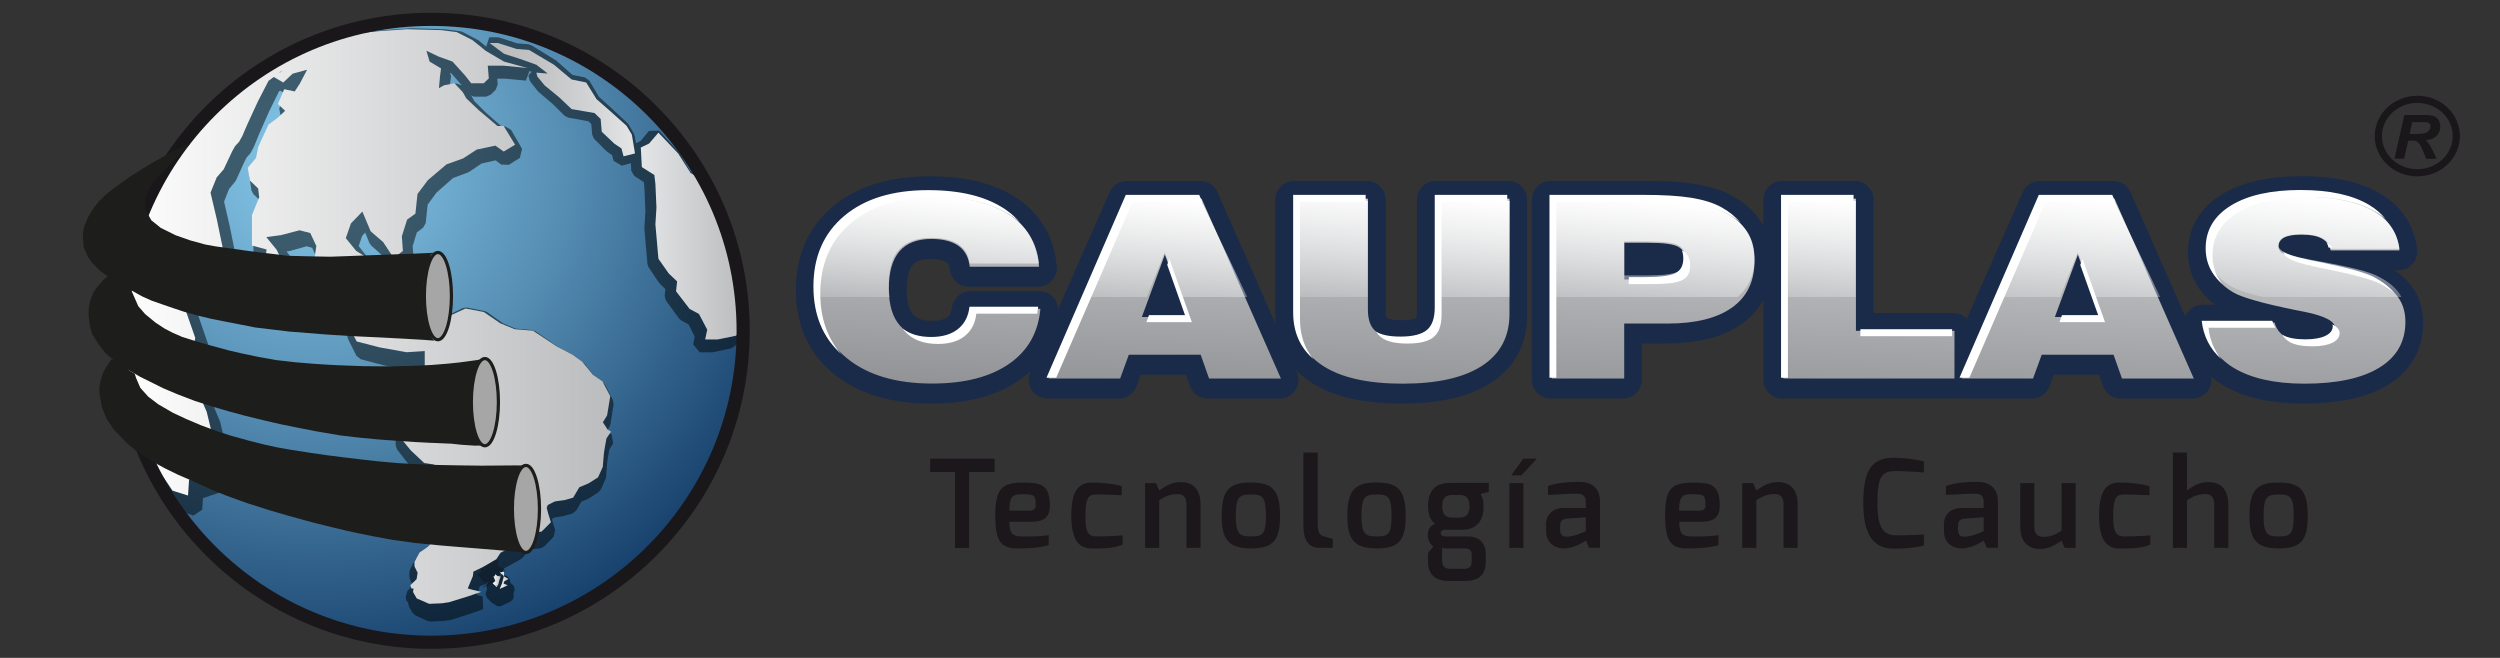 <?xml version="1.0" encoding="utf-8"?>
<!-- Generator: Adobe Illustrator 24.0.0, SVG Export Plug-In . SVG Version: 6.00 Build 0)  -->
<svg version="1.1" id="Capa_1" xmlns="http://www.w3.org/2000/svg" xmlns:xlink="http://www.w3.org/1999/xlink" x="0px" y="0px"
	 viewBox="0 0 190 50" style="enable-background:new 0 0 190 50;" xml:space="preserve">
<rect x="0" y="0" width="190" height="50" fill="#333333" stroke="none"/>
<style type="text/css">
	.st0{fill-rule:evenodd;clip-rule:evenodd;fill:none;stroke:#1A171A;stroke-width:0.546;stroke-miterlimit:22.926;}
	.st1{fill-rule:evenodd;clip-rule:evenodd;fill:#1A171A;}
	.st2{fill:#1B171B;}
	.st3{clip-path:url(#SVGID_1_);fill:url(#SVGID_2_);}
	.st4{opacity:0.33;}
	.st5{fill-rule:evenodd;clip-rule:evenodd;fill:#1B171B;stroke:#1B171B;stroke-width:0.595;stroke-miterlimit:22.926;}
	.st6{fill-rule:evenodd;clip-rule:evenodd;fill:#1B171B;stroke:#1B171B;stroke-width:0.595;}
	.st7{opacity:0.5;}
	.st8{fill-rule:evenodd;clip-rule:evenodd;stroke:#000000;stroke-width:1.014;stroke-linecap:square;stroke-linejoin:bevel;}
	.st9{fill-rule:evenodd;clip-rule:evenodd;stroke:#000000;stroke-width:1.014;stroke-linecap:round;stroke-linejoin:round;}
	.st10{fill-rule:evenodd;clip-rule:evenodd;fill:url(#SVGID_4_);}
	.st11{fill-rule:evenodd;clip-rule:evenodd;fill:url(#SVGID_5_);}
	.st12{fill-rule:evenodd;clip-rule:evenodd;fill:url(#SVGID_6_);}
	.st13{fill-rule:evenodd;clip-rule:evenodd;fill:url(#SVGID_7_);}
	.st14{fill-rule:evenodd;clip-rule:evenodd;fill:url(#SVGID_8_);}
	.st15{fill-rule:evenodd;clip-rule:evenodd;fill:url(#SVGID_9_);}
	.st16{fill-rule:evenodd;clip-rule:evenodd;fill:url(#SVGID_10_);}
	.st17{fill-rule:evenodd;clip-rule:evenodd;fill:url(#SVGID_11_);}
	.st18{fill-rule:evenodd;clip-rule:evenodd;fill:url(#SVGID_12_);}
	.st19{fill-rule:evenodd;clip-rule:evenodd;fill:url(#SVGID_13_);}
	.st20{fill-rule:evenodd;clip-rule:evenodd;fill:url(#SVGID_14_);}
	.st21{fill-rule:evenodd;clip-rule:evenodd;fill:none;stroke:#1A171A;}
	
		.st22{fill-rule:evenodd;clip-rule:evenodd;fill:#1A2A49;stroke:#1A2A49;stroke-width:2.862;stroke-linecap:round;stroke-linejoin:round;}
	.st23{fill-rule:evenodd;clip-rule:evenodd;fill:url(#SVGID_15_);}
	.st24{fill:#FFFFFF;}
	.st25{clip-path:url(#SVGID_16_);}
	.st26{fill:url(#SVGID_17_);}
	.st27{fill:url(#SVGID_18_);}
	.st28{fill:url(#SVGID_19_);}
	.st29{fill:url(#SVGID_20_);}
	.st30{fill:url(#SVGID_21_);}
	.st31{fill:url(#SVGID_22_);}
	.st32{fill:url(#SVGID_23_);}
	.st33{fill-rule:evenodd;clip-rule:evenodd;fill:#A6A6A6;stroke:#1D1D1B;stroke-width:0.246;stroke-miterlimit:10;}
	.st34{fill-rule:evenodd;clip-rule:evenodd;fill:#1D1D1B;}
</style>
<path class="st0" d="M183.72,7.55c1.64,0,2.96,1.25,2.96,2.79c0,1.54-1.33,2.79-2.96,2.79c-1.64,0-2.97-1.25-2.97-2.79
	C180.76,8.8,182.08,7.55,183.72,7.55z"/>
<path class="st1" d="M182.71,12.06h-0.73l0.75-3.32h1.58c0.27,0,0.49,0.03,0.64,0.08c0.15,0.05,0.27,0.15,0.37,0.29
	c0.09,0.14,0.14,0.31,0.14,0.51c0,0.28-0.09,0.52-0.27,0.7c-0.18,0.18-0.46,0.3-0.83,0.34c0.09,0.08,0.18,0.18,0.27,0.31
	c0.16,0.26,0.35,0.63,0.55,1.1h-0.79c-0.06-0.19-0.19-0.48-0.37-0.88c-0.1-0.21-0.21-0.36-0.32-0.43c-0.07-0.04-0.19-0.07-0.37-0.07
	h-0.3L182.71,12.06L182.71,12.06z M183.13,10.18h0.39c0.4,0,0.66-0.02,0.79-0.07c0.13-0.04,0.23-0.11,0.3-0.21
	c0.07-0.09,0.11-0.19,0.11-0.3c0-0.12-0.05-0.21-0.16-0.27c-0.07-0.04-0.21-0.05-0.42-0.05h-0.81L183.13,10.18z"/>
<g>
	<g>
		<path class="st2" d="M70.69,34.86h4.9v1.01h-1.94v5.77h-1.07v-5.77h-1.89V34.86z"/>
		<path class="st2" d="M77.78,36.68c1.33,0,2.01,0.14,2.01,1.77c0,0.82-0.44,1.2-1.33,1.2h-1.75c0,0.98,0.3,1.12,1,1.12
			c0.79,0,1.3,0.01,1.99-0.1v0.75c-0.71,0.24-1.68,0.26-2.44,0.26c-1.25,0-1.62-0.68-1.62-2.53C75.64,37.02,76.25,36.68,77.78,36.68
			z M78.25,38.81c0.32,0,0.47-0.14,0.47-0.4c0-0.75-0.12-0.85-0.88-0.85c-0.82,0-1.13,0.03-1.13,1.25H78.25z"/>
		<path class="st2" d="M83.04,36.67c0.48,0,1.46,0.06,2.21,0.28v0.69c0,0-1.04-0.06-1.86-0.06c-0.57,0-0.9,0.07-0.9,1.62
			c0,1.32,0.23,1.57,0.9,1.57c0.85,0,1.93-0.08,1.93-0.08v0.7c-0.73,0.31-1.51,0.29-2.28,0.3c-0.92,0-1.62-0.44-1.62-2.51
			C81.42,37.1,82.1,36.67,83.04,36.67z"/>
		<path class="st2" d="M87.03,36.72h0.83l0.24,0.55c0.47-0.31,0.9-0.63,1.65-0.63c1.09,0,1.49,0.78,1.49,1.67v3.33h-1.07V38.3
			c0-0.53-0.27-0.75-0.65-0.75c-0.6,0-0.92,0.16-1.42,0.46v3.63h-1.07V36.72z"/>
		<path class="st2" d="M95.07,36.67c1.68,0,2.21,0.62,2.21,2.57c0,1.82-0.52,2.44-2.21,2.44c-1.69,0-2.22-0.68-2.22-2.44
			C92.84,37.24,93.42,36.67,95.07,36.67z M95.07,40.77c0.82,0,1.14-0.1,1.14-1.52c0-1.52-0.26-1.67-1.14-1.67
			c-0.87,0-1.15,0.15-1.15,1.67C93.92,40.66,94.28,40.77,95.07,40.77z"/>
		<path class="st2" d="M99.07,34.39h1.07v5.37c0,0.75,0.19,0.92,0.46,1c0,0,0.63,0.19,0.69,0.19v0.69h-0.98
			c-0.77,0-1.25-0.44-1.25-1.75V34.39z"/>
		<path class="st2" d="M104.62,36.67c1.68,0,2.21,0.62,2.21,2.57c0,1.82-0.52,2.44-2.21,2.44c-1.69,0-2.22-0.68-2.22-2.44
			C102.39,37.24,102.97,36.67,104.62,36.67z M104.62,40.77c0.82,0,1.14-0.1,1.14-1.52c0-1.52-0.26-1.67-1.14-1.67
			c-0.87,0-1.15,0.15-1.15,1.67C103.47,40.66,103.83,40.77,104.62,40.77z"/>
		<path class="st2" d="M109.08,39.81c-0.41-0.26-0.55-0.87-0.55-1.36c0-1.18,0.6-1.75,1.67-1.75h2.95v0.68l-0.62,0.17
			c0.09,0.2,0.22,0.38,0.22,1c0,0.66-0.26,1.71-1.62,1.71h-1.25c-0.15,0-0.38,0.02-0.38,0.24c0,0.22,0.18,0.27,0.38,0.27h1.68
			c0.84,0,1.36,0.48,1.36,1.39v0.56c0,0.65-0.28,1.43-1.49,1.43h-1.39c-0.87,0-1.51-0.45-1.51-1.43v-0.69l0.41-0.5
			c-0.26-0.17-0.43-0.49-0.43-0.88C108.52,40.29,108.68,39.92,109.08,39.81z M110.3,39.34h0.66c0.58,0,0.74-0.44,0.72-0.89
			c-0.02-0.56-0.18-0.83-0.73-0.83h-0.62c-0.61,0-0.72,0.42-0.72,0.83C109.61,38.91,109.75,39.34,110.3,39.34z M110.28,43.23h0.99
			c0.49,0,0.58-0.26,0.58-0.6V42.2c0-0.33-0.1-0.52-0.54-0.52h-1.31c-0.21,0-0.4-0.05-0.4-0.05v0.97
			C109.61,43.17,109.94,43.23,110.28,43.23z"/>
		<path class="st2" d="M114.71,36.72h1.07v4.92h-1.07V36.72z M115.76,34.86h1.04l-1.17,1.26h-0.77L115.76,34.86z"/>
		<path class="st2" d="M117.49,39.92c0-0.72,0.41-1.31,1.36-1.31c0,0,1.67,0.01,1.67,0c0,0,0.01-0.42,0-0.43
			c0-0.54-0.26-0.66-0.69-0.66c-0.52,0-1.59,0.06-2.18,0.1v-0.69c0.65-0.22,1.38-0.3,2.3-0.31c0.95-0.01,1.65,0.38,1.65,1.53v3.48
			h-0.83l-0.24-0.56c-0.04,0.06-0.92,0.62-1.69,0.61c-0.85-0.02-1.33-0.58-1.33-1.28V39.92z M119.06,40.79
			c0.61,0,1.46-0.42,1.46-0.42v-1.06l-1.5,0.11c-0.37,0.04-0.45,0.3-0.45,0.54v0.32C118.57,40.7,118.79,40.79,119.06,40.79z"/>
		<path class="st2" d="M128.69,36.68c1.33,0,2.01,0.14,2.01,1.77c0,0.82-0.44,1.2-1.33,1.2h-1.75c0,0.98,0.3,1.12,1,1.12
			c0.79,0,1.3,0.01,1.99-0.1v0.75c-0.71,0.24-1.68,0.26-2.44,0.26c-1.25,0-1.62-0.68-1.62-2.53
			C126.54,37.02,127.15,36.68,128.69,36.68z M129.15,38.81c0.32,0,0.47-0.14,0.47-0.4c0-0.75-0.12-0.85-0.88-0.85
			c-0.82,0-1.13,0.03-1.13,1.25H129.15z"/>
		<path class="st2" d="M132.41,36.72h0.83l0.24,0.55c0.47-0.31,0.9-0.63,1.65-0.63c1.09,0,1.49,0.78,1.49,1.67v3.33h-1.07V38.3
			c0-0.53-0.27-0.75-0.65-0.75c-0.6,0-0.92,0.16-1.42,0.46v3.63h-1.07V36.72z"/>
		<path class="st2" d="M143.9,34.79c0.78,0,1.62,0.1,2.32,0.28v0.84c-0.01,0-1.24-0.11-2.13-0.11c-1.03,0-1.41,0.33-1.41,2.45
			c0,1.52,0.28,2.44,1.41,2.44c0.97,0,2.13-0.07,2.13-0.07v0.84c-0.62,0.17-1.54,0.25-2.32,0.24c-1.71-0.01-2.29-1.37-2.29-3.46
			C141.61,36.06,142.06,34.79,143.9,34.79z"/>
		<path class="st2" d="M147.73,39.92c0-0.72,0.41-1.31,1.36-1.31c0,0,1.67,0.01,1.67,0c0,0,0.01-0.42,0-0.43
			c0-0.54-0.26-0.66-0.69-0.66c-0.52,0-1.59,0.06-2.18,0.1v-0.69c0.65-0.22,1.38-0.3,2.3-0.31c0.95-0.01,1.65,0.38,1.65,1.53v3.48
			H151l-0.24-0.56c-0.04,0.06-0.92,0.62-1.69,0.61c-0.85-0.02-1.33-0.58-1.33-1.28V39.92z M149.3,40.79c0.61,0,1.46-0.42,1.46-0.42
			v-1.06l-1.5,0.11c-0.37,0.04-0.45,0.3-0.45,0.54v0.32C148.81,40.7,149.03,40.79,149.3,40.79z"/>
		<path class="st2" d="M153.54,36.72h1.07v3.34c0,0.54,0.28,0.74,0.65,0.74c0.6,0,0.92-0.15,1.42-0.46v-3.62h1.07v4.92h-0.83
			l-0.24-0.54c-0.51,0.3-0.9,0.62-1.65,0.62c-1.08,0-1.49-0.78-1.49-1.68V36.72z"/>
		<path class="st2" d="M161.15,36.67c0.48,0,1.46,0.06,2.21,0.28v0.69c0,0-1.04-0.06-1.86-0.06c-0.57,0-0.9,0.07-0.9,1.62
			c0,1.32,0.23,1.57,0.9,1.57c0.85,0,1.93-0.08,1.93-0.08v0.7c-0.73,0.31-1.51,0.29-2.28,0.3c-0.92,0-1.62-0.44-1.62-2.51
			C159.53,37.1,160.21,36.67,161.15,36.67z"/>
		<path class="st2" d="M165.14,34.39h1.07v2.88c0.46-0.31,0.9-0.63,1.65-0.63c1.09,0,1.49,0.78,1.49,1.67v3.33h-1.07V38.3
			c0-0.53-0.27-0.75-0.65-0.75c-0.6,0-0.92,0.16-1.42,0.46v3.63h-1.07V34.39z"/>
		<path class="st2" d="M173.18,36.67c1.68,0,2.21,0.62,2.21,2.57c0,1.82-0.52,2.44-2.21,2.44c-1.69,0-2.22-0.68-2.22-2.44
			C170.95,37.24,171.53,36.67,173.18,36.67z M173.18,40.77c0.82,0,1.14-0.1,1.14-1.52c0-1.52-0.26-1.67-1.14-1.67
			c-0.87,0-1.15,0.15-1.15,1.67C172.03,40.66,172.39,40.77,173.18,40.77z"/>
	</g>
</g>
<g>
	<g>
		<g>
			<g>
				<defs>
					<path id="SVGID_34_" d="M9.39,25.19c0,13.06,10.54,23.65,23.55,23.65c13,0,23.55-10.59,23.55-23.65
						c0-13.06-10.54-23.65-23.55-23.65C19.94,1.53,9.39,12.12,9.39,25.19"/>
				</defs>
				<clipPath id="SVGID_1_">
					<use xlink:href="#SVGID_34_"  style="overflow:visible;"/>
				</clipPath>
				
					<radialGradient id="SVGID_2_" cx="-428.18" cy="689.73" r="0.09" gradientTransform="matrix(463.284 0 0 -465.368 198393.312 320988.375)" gradientUnits="userSpaceOnUse">
					<stop  offset="0" style="stop-color:#85C7E9"/>
					<stop  offset="0.166" style="stop-color:#77B6D9"/>
					<stop  offset="0.494" style="stop-color:#538AB0"/>
					<stop  offset="0.95" style="stop-color:#19446F"/>
					<stop  offset="0.996" style="stop-color:#133D68"/>
					<stop  offset="1" style="stop-color:#133D68"/>
				</radialGradient>
				<rect x="9.39" y="1.53" class="st3" width="47.09" height="47.31"/>
			</g>
			<g>
				<defs>
					<path id="SVGID_37_" d="M9.39,25.19c0,13.06,10.54,23.65,23.55,23.65c13,0,23.55-10.59,23.55-23.65
						c0-13.06-10.54-23.65-23.55-23.65C19.94,1.53,9.39,12.12,9.39,25.19"/>
				</defs>
				<clipPath id="SVGID_3_">
					<use xlink:href="#SVGID_37_"  style="overflow:visible;"/>
				</clipPath>
			</g>
		</g>
	</g>
	<g>
		<g class="st4">
			<polygon class="st5" points="36.78,43.16 36.92,43.51 36.72,43.69 37.01,43.97 37.15,43.75 37.21,43.49 37.32,43.18 37.07,43.15 
				36.92,43.02 36.86,43.18 			"/>
			<polygon class="st5" points="37.24,44.11 37.42,43.71 37.55,43.18 37.49,43.07 37.24,42.89 37.57,42.84 37.57,43.18 37.9,43.37 
				37.59,43.55 37.53,43.71 37.84,43.84 			"/>
			<rect x="36.96" y="43.83" class="st6" width="0.07" height="0.02"/>
			<rect x="36.96" y="43.85" class="st6" width="0.07" height="0.01"/>
			<rect x="36.96" y="43.86" class="st6" width="0.07" height="0.02"/>
			<rect x="37.34" y="43.97" class="st6" width="0.07" height="0.01"/>
			<rect x="37.34" y="43.98" class="st6" width="0.07" height="0.01"/>
			<rect x="37.34" y="44" class="st6" width="0.07" height="0.02"/>
		</g>
		<g class="st7">
			<polygon class="st8" points="31.31,45.28 31.78,44.82 31.85,44.33 31.62,43.83 31.62,43.49 32.01,42.77 32.58,42.35 33.01,41.93 
				33.78,40.79 34.32,38.88 33.97,37.93 34.43,37.05 33.82,36.48 33.05,35.95 32.35,35.83 31.35,34.84 30.58,33.85 30.58,32.86 
				30.77,31.19 31.54,29.62 32.39,28.67 32.39,27.53 32.39,27 32.66,26.39 33.35,25.17 34.28,24.41 35.39,23.87 36.74,24.14 
				37.97,25.01 39.05,25.47 40.4,25.59 41.28,26.2 42.17,26.81 43.36,27.45 44.05,27.99 44.86,29.01 45.56,29.51 46.13,30.65 
				45.9,32.14 45.59,32.67 45.94,33.24 46.17,33.43 45.83,33.97 45.67,34.88 45.63,35.19 45.56,36.18 45.21,36.98 44.52,37.43 
				43.82,37.74 43.36,38.54 42.71,38.73 42.17,38.81 41.98,38.84 41.48,39.11 41.4,39.34 41.51,39.8 41.71,40.44 41.01,41.17 
				40.63,41.21 39.94,41.28 39.36,41.36 39.67,41.62 39.36,42.04 39.01,42.24 37.97,42.81 37.67,43.3 36.66,43.91 35.97,44.25 
				35.93,44.6 35.55,45.55 35.93,45.66 36.55,45.82 35.59,46.16 34.16,46.62 33.62,46.69 32.7,46.73 31.78,46.31 31.51,45.82 
				31.54,45.55 31.39,45.55 			"/>
			<polygon class="st8" points="32.66,26.39 31.7,26.2 30.47,25.66 30.08,25.13 29.39,24.44 28.39,22.69 27.85,21.93 29.39,20.56 
				28.16,20.25 27.47,19.79 26.69,18.8 27.08,17.66 27.93,16.75 28.54,18.27 29.47,19.11 30.24,20.33 30.93,19.79 30.85,18.65 
				31.24,17.36 31.85,16.9 32.01,15.37 32.78,14.31 34.16,13.09 35.39,12.63 36.4,11.95 37.78,11.64 38.4,12.1 39.24,11.57 
				38.4,10.12 37.93,10.12 36.55,8.9 35.63,7.98 35.39,7.53 34.78,6.84 34.01,6.99 33.62,7.22 33.7,6.31 33.78,5.7 32.93,5.17 
				32.7,4.33 33.62,4.78 34.62,5.17 35.55,6.23 36.01,6.84 36.93,6.84 37.32,6.46 37.24,5.47 38.4,5.47 40.01,5.62 38.86,4.78 
				37.09,4.33 36.55,3.87 36.09,3.49 34.93,2.88 33.78,2.73 31.24,2.65 29.16,2.8 27,3.03 25.46,3.34 24.54,4.25 23.69,4.94 
				22.77,5.17 21.84,6 21.07,6.16 22.08,6.77 22.77,6.08 23.85,5.77 23.31,6.84 22.92,7.45 22.15,7.3 21.69,8.44 22.23,8.98 
				21.69,9.51 21,10.04 20.23,11.79 20.07,12.63 19.46,13.39 19.61,14.39 20.23,14.99 20.3,15.68 19.77,17.05 19.77,19.41 
				20.84,19.72 20.77,20.33 21.61,21.78 21.77,23.76 23.18,23.97 23,22.46 22.69,22.08 21.61,19.72 20.84,18.73 21.92,18.58 
				23.31,18.19 24.09,18.41 24.54,19.41 24.39,20.56 25.54,22 26,23 26.62,24.52 26.93,25.59 27.54,26.81 29.24,27.26 31.24,27.64 
				32.39,27.53 32.39,27 			"/>
			<polygon class="st8" points="55.49,25.97 54.1,26.27 53.18,26.27 53.33,25.51 52.72,24.29 52.02,23.91 51.02,22.54 51.1,21.78 
				50.48,21.17 49.71,20.02 49.48,17.36 49.56,16.06 49.48,14.23 49.41,13.55 48.48,12.94 48.41,11.41 49.02,11.11 49.71,10.27 
				51.18,11.87 52.1,13.39 53.02,13.93 53.64,14.54 54.36,15.97 54.74,17.2 55.25,18.48 55.48,19.75 55.75,21.25 55.91,22.79 
				55.96,24.39 55.85,25.41 			"/>
			<polygon class="st8" points="24.87,3.65 24.3,4.24 23.64,4.72 22.93,5.19 21.81,5.84 20.8,6.62 20,8.24 19.21,10.03 18.85,10.91 
				18.62,11.35 18.33,11.67 18.12,12.07 17.48,13.48 16.96,14.11 16.5,15.29 16.98,17.37 17.56,20.26 17.25,21.18 16.71,22.32 
				15.64,23.39 14.33,23.39 14.56,24.07 15.4,26.51 15.02,28.64 15.71,30.93 16.25,32.22 16.94,35.2 16.56,36.95 14.94,37.48 
				14.86,38.7 13.72,38.33 12.64,36.67 11.48,34.36 10.78,31.54 10.32,29.1 10.63,27.73 10.01,26.13 9.63,23.31 9.94,21.1 
				10.32,18.28 11.32,16.15 12.32,14.24 13.02,13.1 14.03,11.58 14.86,10.51 16.79,8.49 18.64,7 21.3,5.24 22.74,4.58 24.51,3.72 
				24.66,3.74 			"/>
			<polygon class="st8" points="40.73,5.93 41.27,6.61 42.35,7.53 43.27,8.44 44.12,8.59 44.97,8.75 45.43,9.2 45.51,10.19 
				46.43,11.11 46.97,11.49 47.12,12.1 47.97,11.87 47.74,10.42 47.35,9.74 46.05,8.52 45.12,7.68 44.35,6.38 43.27,6.16 
				41.97,5.01 40.12,3.87 39.19,3.79 37.81,3.34 37.19,3.34 38.27,4.17 39.43,4.56 40.66,5.01 41.5,5.7 40.66,5.62 			"/>
			<polygon class="st9" points="37.48,44.58 37.62,44.94 37.42,45.13 37.71,45.42 37.85,45.19 37.9,44.92 38.02,44.6 37.77,44.56 
				37.62,44.43 37.56,44.6 			"/>
			<polygon class="st9" points="37.94,45.57 38.12,45.15 38.25,44.6 38.19,44.48 37.94,44.29 38.27,44.23 38.27,44.6 38.6,44.79 
				38.29,44.98 38.23,45.15 38.54,45.28 			"/>
			<rect x="37.66" y="45.28" class="st9" width="0.07" height="0.02"/>
			<rect x="37.66" y="45.29" class="st9" width="0.07" height="0.02"/>
			<rect x="37.66" y="45.31" class="st9" width="0.07" height="0.02"/>
			<rect x="38.04" y="45.41" class="st9" width="0.06" height="0.01"/>
			<rect x="38.04" y="45.43" class="st9" width="0.06" height="0.02"/>
			<rect x="38.04" y="45.44" class="st9" width="0.06" height="0.02"/>
		</g>
		<g>
			<linearGradient id="SVGID_4_" gradientUnits="userSpaceOnUse" x1="48.701" y1="17.944" x2="56.446" y2="17.944">
				<stop  offset="0" style="stop-color:#E4E5E6"/>
				<stop  offset="1" style="stop-color:#BBBCBE"/>
			</linearGradient>
			<polygon class="st10" points="55.96,25.51 54.54,25.8 53.59,25.8 53.75,25.06 53.12,23.86 52.41,23.48 51.38,22.14 51.46,21.39 
				50.83,20.79 50.04,19.67 49.81,17.05 49.89,15.77 49.81,13.98 49.73,13.3 48.78,12.7 48.7,11.21 49.33,10.91 50.04,10.08 
				51.54,11.66 52.49,13.15 53.44,13.68 54.07,14.28 54.8,15.68 55.19,16.9 55.71,18.15 55.95,19.39 56.23,20.87 56.4,22.38 
				56.45,23.96 56.34,24.96 			"/>
			<linearGradient id="SVGID_5_" gradientUnits="userSpaceOnUse" x1="8.952" y1="24.059" x2="46.413" y2="24.059">
				<stop  offset="0" style="stop-color:#FFFFFF"/>
				<stop  offset="1" style="stop-color:#BBBCBE"/>
			</linearGradient>
			<path class="st11" d="M46.18,32.65l-0.36-0.56l0.32-0.52l0.24-1.46l-0.59-1.12l-0.71-0.49l-0.83-1.01l-0.71-0.52l-1.22-0.64
				l-0.91-0.6l-0.91-0.6l-1.38-0.11l-1.1-0.45l-1.26-0.86l-1.38-0.26l-1.14,0.52l-0.95,0.75l-0.51,0.86l-1.38-0.23l-1.26-0.52
				l-0.39-0.52l-0.71-0.67l-1.03-1.72l-0.55-0.75l1.58-1.35l-1.26-0.3l-0.71-0.45l-0.79-0.97l0.39-1.12l0.87-0.9l0.63,1.5l0.95,0.82
				l0.79,1.2l0.71-0.52l-0.08-1.12l0.4-1.27l0.63-0.45l0.16-1.5l0.79-1.05l1.42-1.2l1.26-0.45l1.03-0.67l1.42-0.3l0.63,0.45
				l0.87-0.52l-0.87-1.42h-0.47l-1.42-1.2l-0.95-0.9L35.17,7l-0.63-0.67l-0.79,0.15L33.36,6.7l0.08-0.9l0.08-0.6l-0.87-0.52
				l-0.24-0.82l0.95,0.45l1.03,0.37l0.95,1.05l0.47,0.6h0.95l0.39-0.37l-0.08-0.97h1.18l1.84,0.18L38.3,4.68l-1.39-0.82l-0.55-0.45
				l-0.47-0.37l-1.18-0.6l-1.18-0.15l-2.6-0.07l-2.13,0.15l-2.21,0.22l-1.68,0.3l-0.36,0.34l-0.16,0.06L24.2,3.27l-1.82,0.85
				l-1.48,0.65L18.19,6.5L16.3,7.97l-1.98,1.98l-0.86,1.05l-1.04,1.5l-0.71,1.12l-1.03,1.87l-1.03,2.1l-0.39,2.77l-0.32,2.17
				l0.39,2.77l0.63,1.57l-0.32,1.35l0.47,2.4l0.71,2.77l1.19,2.27l1.1,1.63l1.18,0.37l0.08-1.2l1.66-0.52l0.39-1.72l-0.71-2.92
				l-0.55-1.27l-0.71-2.25l0.39-2.1L14,23.27l-0.24-0.67h1.34l1.1-1.05l0.55-1.12l0.32-0.9l-0.59-2.85L16,14.64l0.47-1.16L17,12.87
				l0.65-1.38l0.22-0.39l0.3-0.32l0.24-0.43l0.37-0.86l0.81-1.76l0.82-1.59l0.4-0.29l0.72,0.42l0.71-0.67l1.1-0.3l-0.55,1.05
				l-0.39,0.6L21.6,6.78L21.12,7.9l0.55,0.52l-0.55,0.52l-0.71,0.52l-0.79,1.72l-0.16,0.82l-0.63,0.75l0.16,0.97l0.63,0.6l0.08,0.67
				l-0.55,1.35v2.32l1.11,0.3l-0.08,0.6L21.04,21l0.16,1.95l1.44,0.21l-0.18-1.48l-0.32-0.37l-1.11-2.32l-0.79-0.97l1.11-0.15
				l1.42-0.37l0.81,0.21l0.46,0.98l-0.16,1.12l1.18,1.42l0.47,0.97l0.63,1.5l0.32,1.05l0.63,1.2l1.74,0.45l2.05,0.37l1.38-0.09v0.36
				v1.12l-0.87,0.94l-0.79,1.53l-0.2,1.65v0.97l0.79,0.97l1.03,0.97l0.71,0.11l0.79,0.52l0.63,0.56l-0.47,0.86l0.35,0.94l-0.55,1.87
				l-0.79,1.12l-0.43,0.41l-0.59,0.41l-0.39,0.71v0.34l0.24,0.49l-0.08,0.49l-0.47,0.45l0.08,0.26h0.16l-0.04,0.26l0.28,0.49
				l0.95,0.41l0.95-0.04l0.55-0.08l1.46-0.45l0.99-0.34l-0.63-0.15l-0.39-0.11l0.39-0.94l0.04-0.34l0.71-0.34l1.03-0.6l0.32-0.49
				l1.07-0.56l0.36-0.19l0.32-0.41l-0.32-0.26l0.59-0.08l0.71-0.07l0.39-0.04l0.71-0.71l-0.2-0.64l-0.12-0.45l0.08-0.22l0.51-0.26
				l0.2-0.04l0.55-0.07l0.67-0.19l0.47-0.79l0.71-0.3l0.71-0.45l0.36-0.79l0.08-0.97l0.04-0.3l0.16-0.9l0.35-0.52L46.18,32.65z
				 M21.23,5.51l0.21-0.15l0.02-0.01l-0.18,0.16L21.23,5.51z"/>
			<linearGradient id="SVGID_6_" gradientUnits="userSpaceOnUse" x1="37.207" y1="7.576" x2="48.255" y2="7.576">
				<stop  offset="0.024" style="stop-color:#BBBCBE"/>
				<stop  offset="0.314" style="stop-color:#C1C2C4"/>
				<stop  offset="0.711" style="stop-color:#D3D4D5"/>
				<stop  offset="1" style="stop-color:#E4E5E6"/>
			</linearGradient>
			<polygon class="st12" points="40.84,5.82 41.39,6.49 42.49,7.39 43.44,8.29 44.31,8.44 45.18,8.59 45.65,9.04 45.73,10.01 
				46.68,10.91 47.23,11.28 47.39,11.88 48.26,11.66 48.02,10.23 47.62,9.56 46.28,8.36 45.34,7.54 44.55,6.27 43.44,6.04 
				42.1,4.92 40.21,3.8 39.26,3.72 37.84,3.27 37.21,3.27 38.31,4.09 39.5,4.47 40.76,4.92 41.63,5.59 40.76,5.52 			"/>
			<linearGradient id="SVGID_7_" gradientUnits="userSpaceOnUse" x1="37.444" y1="44.128" x2="38.056" y2="44.128">
				<stop  offset="0" style="stop-color:#FFFFFF"/>
				<stop  offset="1" style="stop-color:#BBBCBE"/>
			</linearGradient>
			<polygon class="st13" points="37.5,43.79 37.64,44.15 37.44,44.33 37.74,44.62 37.88,44.39 37.94,44.13 38.06,43.81 37.8,43.77 
				37.64,43.64 37.58,43.81 			"/>
			<linearGradient id="SVGID_8_" gradientUnits="userSpaceOnUse" x1="37.976" y1="44.109" x2="38.647" y2="44.109">
				<stop  offset="0" style="stop-color:#FFFFFF"/>
				<stop  offset="1" style="stop-color:#BBBCBE"/>
			</linearGradient>
			<polygon class="st14" points="37.98,44.76 38.15,44.35 38.29,43.81 38.23,43.7 37.98,43.51 38.31,43.45 38.31,43.81 38.65,44 
				38.33,44.18 38.27,44.35 38.59,44.48 			"/>
			<radialGradient id="SVGID_9_" cx="37.72" cy="44.484" r="0.024" gradientUnits="userSpaceOnUse">
				<stop  offset="0" style="stop-color:#E5E482"/>
				<stop  offset="5.127400e-04" style="stop-color:#BCD162"/>
				<stop  offset="0.182" style="stop-color:#B6CE62"/>
				<stop  offset="0.435" style="stop-color:#A3C763"/>
				<stop  offset="0.729" style="stop-color:#86BB64"/>
				<stop  offset="1" style="stop-color:#64AE65"/>
			</radialGradient>
			<rect x="37.69" y="44.48" class="st15" width="0.07" height="0.02"/>
			<radialGradient id="SVGID_10_" cx="37.72" cy="44.499" r="0.024" gradientUnits="userSpaceOnUse">
				<stop  offset="0" style="stop-color:#E5E482"/>
				<stop  offset="5.127400e-04" style="stop-color:#BCD162"/>
				<stop  offset="0.182" style="stop-color:#B6CE62"/>
				<stop  offset="0.435" style="stop-color:#A3C763"/>
				<stop  offset="0.729" style="stop-color:#86BB64"/>
				<stop  offset="1" style="stop-color:#64AE65"/>
			</radialGradient>
			<rect x="37.69" y="44.49" class="st16" width="0.07" height="0.02"/>
			<radialGradient id="SVGID_11_" cx="37.72" cy="44.515" r="0.024" gradientUnits="userSpaceOnUse">
				<stop  offset="0" style="stop-color:#E5E482"/>
				<stop  offset="5.127400e-04" style="stop-color:#BCD162"/>
				<stop  offset="0.182" style="stop-color:#B6CE62"/>
				<stop  offset="0.435" style="stop-color:#A3C763"/>
				<stop  offset="0.729" style="stop-color:#86BB64"/>
				<stop  offset="1" style="stop-color:#64AE65"/>
			</radialGradient>
			<rect x="37.69" y="44.51" class="st17" width="0.07" height="0.02"/>
			<radialGradient id="SVGID_12_" cx="38.107" cy="44.62" r="0.024" gradientUnits="userSpaceOnUse">
				<stop  offset="0" style="stop-color:#E5E482"/>
				<stop  offset="5.127400e-04" style="stop-color:#BCD162"/>
				<stop  offset="0.182" style="stop-color:#B6CE62"/>
				<stop  offset="0.435" style="stop-color:#A3C763"/>
				<stop  offset="0.729" style="stop-color:#86BB64"/>
				<stop  offset="1" style="stop-color:#64AE65"/>
			</radialGradient>
			<rect x="38.07" y="44.61" class="st18" width="0.07" height="0.01"/>
			<radialGradient id="SVGID_13_" cx="38.107" cy="44.635" r="0.024" gradientUnits="userSpaceOnUse">
				<stop  offset="0" style="stop-color:#E5E482"/>
				<stop  offset="5.127400e-04" style="stop-color:#BCD162"/>
				<stop  offset="0.182" style="stop-color:#B6CE62"/>
				<stop  offset="0.435" style="stop-color:#A3C763"/>
				<stop  offset="0.729" style="stop-color:#86BB64"/>
				<stop  offset="1" style="stop-color:#64AE65"/>
			</radialGradient>
			<rect x="38.07" y="44.63" class="st19" width="0.07" height="0.02"/>
			<radialGradient id="SVGID_14_" cx="38.107" cy="44.651" r="0.024" gradientUnits="userSpaceOnUse">
				<stop  offset="0" style="stop-color:#E5E482"/>
				<stop  offset="5.127400e-04" style="stop-color:#BCD162"/>
				<stop  offset="0.182" style="stop-color:#B6CE62"/>
				<stop  offset="0.435" style="stop-color:#A3C763"/>
				<stop  offset="0.729" style="stop-color:#86BB64"/>
				<stop  offset="1" style="stop-color:#64AE65"/>
			</radialGradient>
			<rect x="38.07" y="44.64" class="st20" width="0.07" height="0.02"/>
		</g>
	</g>
	<path class="st21" d="M32.78,1.47c13.09,0,23.7,10.6,23.7,23.67s-10.61,23.67-23.7,23.67c-13.09,0-23.7-10.6-23.7-23.67
		S19.69,1.47,32.78,1.47z"/>
</g>
<path class="st22" d="M73.77,23.56h5.22c-0.16,1.8-0.95,3.2-2.39,4.19c-1.44,0.99-3.38,1.49-5.83,1.49c-2.75,0-4.91-0.64-6.49-1.93
	c-1.58-1.28-2.36-3.04-2.36-5.28c0-2.23,0.78-3.98,2.34-5.27c1.56-1.29,3.69-1.93,6.38-1.93c2.48,0,4.44,0.48,5.86,1.43
	c1.42,0.95,2.22,2.32,2.39,4.1h-5.27c-0.08-0.7-0.36-1.23-0.85-1.58c-0.49-0.35-1.18-0.53-2.06-0.53c-1.08,0-1.89,0.31-2.43,0.94
	c-0.54,0.63-0.81,1.58-0.81,2.85c0,1.24,0.29,2.19,0.86,2.82c0.57,0.64,1.42,0.96,2.53,0.96c0.85,0,1.53-0.2,2.03-0.59
	C73.39,24.84,73.68,24.28,73.77,23.56L73.77,23.56z M86.69,24.18h3.46l-1.71-4.73L86.69,24.18L86.69,24.18z M79.61,28.86l6.03-13.67
	h5.58l6.03,13.67h-5.46l-0.64-1.81h-5.46l-0.66,1.81H79.61L79.61,28.86z M98.37,15.18h5.51v8.43c0,0.78,0.2,1.33,0.61,1.66
	c0.41,0.33,1.09,0.5,2.04,0.5c0.93,0,1.6-0.16,1.99-0.49c0.4-0.32,0.6-0.88,0.6-1.67v-8.43h5.51v8.77c0,1.71-0.69,3.02-2.08,3.93
	c-1.39,0.9-3.39,1.36-6.03,1.36c-2.65,0-4.67-0.45-6.07-1.36c-1.4-0.91-2.1-2.21-2.1-3.92V15.18L98.37,15.18z M123.36,21.33h1.77
	c1.15,0,1.92-0.1,2.31-0.31c0.39-0.2,0.58-0.56,0.58-1.08c0-0.53-0.19-0.89-0.56-1.09c-0.37-0.21-1.15-0.31-2.33-0.31h-1.77V21.33
	L123.36,21.33z M117.85,28.86V15.18h7.06c1.56,0,2.79,0.07,3.71,0.22c0.91,0.15,1.67,0.38,2.28,0.7c0.79,0.43,1.38,0.96,1.77,1.59
	c0.39,0.63,0.58,1.38,0.58,2.25c0,1.53-0.57,2.7-1.7,3.51c-1.13,0.81-2.77,1.22-4.9,1.22h-3.3v4.18H117.85L117.85,28.86z
	 M135.45,28.86V15.18h5.51v10.04h7.49v3.63H135.45L135.45,28.86z M156.08,24.18h3.46l-1.71-4.73L156.08,24.18L156.08,24.18z
	 M149,28.86l6.03-13.67h5.58l6.03,13.67h-5.46l-0.64-1.81h-5.46l-0.66,1.81H149L149,28.86z M167.42,24.59h5.36
	c0.15,0.49,0.41,0.85,0.8,1.07c0.39,0.22,0.96,0.33,1.73,0.33c0.64,0,1.15-0.09,1.52-0.27c0.37-0.17,0.55-0.42,0.55-0.73
	c0-0.49-0.77-0.9-2.31-1.21c-0.31-0.06-0.55-0.11-0.71-0.14c-1.26-0.26-2.27-0.49-3.02-0.71c-0.75-0.21-1.3-0.41-1.64-0.6
	c-0.66-0.38-1.15-0.83-1.48-1.36c-0.33-0.53-0.5-1.12-0.5-1.8c0-1.36,0.64-2.42,1.92-3.19c1.28-0.77,3.05-1.16,5.29-1.16
	c2.21,0,3.94,0.37,5.21,1.11c1.26,0.74,1.98,1.8,2.14,3.18h-5.23c-0.08-0.4-0.31-0.7-0.67-0.9c-0.36-0.2-0.88-0.3-1.55-0.3
	c-0.59,0-1.03,0.08-1.32,0.23c-0.29,0.16-0.43,0.39-0.43,0.71c0,0.45,0.75,0.83,2.26,1.13c0.13,0.03,0.23,0.05,0.3,0.07
	c0.22,0.04,0.55,0.11,0.99,0.19c2,0.4,3.3,0.77,3.91,1.1c0.76,0.4,1.32,0.86,1.67,1.38c0.35,0.51,0.52,1.12,0.52,1.82
	c0,1.51-0.66,2.67-1.98,3.48c-1.32,0.81-3.22,1.22-5.69,1.22c-2.28,0-4.08-0.41-5.41-1.22C168.33,27.21,167.58,26.07,167.42,24.59z"
	/>
<g>
	<linearGradient id="SVGID_15_" gradientUnits="userSpaceOnUse" x1="122.143" y1="30.95" x2="122.773" y2="12.907">
		<stop  offset="0" style="stop-color:#919396"/>
		<stop  offset="1" style="stop-color:#D0D2D4"/>
	</linearGradient>
	<path class="st23" d="M73.85,23.47h5.22c-0.16,1.8-0.95,3.2-2.39,4.19c-1.44,0.99-3.38,1.49-5.83,1.49c-2.75,0-4.91-0.64-6.49-1.93
		C62.79,25.94,62,24.18,62,21.94c0-2.23,0.78-3.98,2.34-5.27c1.56-1.29,3.69-1.93,6.38-1.93c2.48,0,4.44,0.48,5.86,1.43
		c1.42,0.95,2.22,2.32,2.39,4.1h-5.27c-0.08-0.7-0.36-1.23-0.85-1.58c-0.49-0.35-1.18-0.53-2.06-0.53c-1.08,0-1.89,0.31-2.43,0.94
		c-0.54,0.63-0.81,1.58-0.81,2.84c0,1.24,0.29,2.19,0.86,2.82c0.57,0.64,1.41,0.96,2.53,0.96c0.85,0,1.53-0.2,2.03-0.59
		C73.48,24.75,73.77,24.19,73.85,23.47L73.85,23.47z M86.78,24.09h3.46l-1.71-4.73L86.78,24.09L86.78,24.09z M79.7,28.77l6.04-13.67
		h5.58l6.03,13.67h-5.46l-0.64-1.81h-5.46l-0.66,1.81H79.7L79.7,28.77z M98.45,15.1h5.51v8.43c0,0.78,0.2,1.33,0.61,1.66
		c0.41,0.33,1.09,0.5,2.04,0.5c0.93,0,1.6-0.16,2-0.49c0.4-0.32,0.6-0.88,0.6-1.67V15.1h5.51v8.77c0,1.71-0.69,3.02-2.08,3.93
		c-1.39,0.9-3.4,1.36-6.03,1.36c-2.65,0-4.67-0.45-6.07-1.36c-1.4-0.91-2.1-2.21-2.1-3.92V15.1L98.45,15.1z M123.45,21.24h1.77
		c1.15,0,1.92-0.1,2.31-0.31c0.39-0.2,0.58-0.56,0.58-1.08c0-0.53-0.19-0.89-0.56-1.09c-0.37-0.21-1.15-0.31-2.33-0.31h-1.77V21.24
		L123.45,21.24z M117.94,28.77V15.1H125c1.56,0,2.79,0.07,3.71,0.22c0.91,0.15,1.67,0.38,2.28,0.7c0.79,0.43,1.38,0.96,1.77,1.59
		c0.39,0.63,0.58,1.38,0.58,2.25c0,1.53-0.57,2.7-1.7,3.51c-1.13,0.81-2.77,1.22-4.9,1.22h-3.3v4.18H117.94L117.94,28.77z
		 M135.54,28.77V15.1h5.51v10.04h7.49v3.63H135.54L135.54,28.77z M156.17,24.09h3.46l-1.71-4.73L156.17,24.09L156.17,24.09z
		 M149.09,28.77l6.03-13.67h5.58l6.03,13.67h-5.46l-0.64-1.81h-5.46l-0.66,1.81H149.09L149.09,28.77z M167.5,24.51h5.36
		c0.15,0.49,0.41,0.85,0.8,1.07c0.39,0.22,0.96,0.33,1.73,0.33c0.64,0,1.15-0.09,1.52-0.27c0.37-0.17,0.55-0.42,0.55-0.73
		c0-0.49-0.77-0.9-2.31-1.21c-0.31-0.06-0.55-0.11-0.71-0.14c-1.26-0.26-2.27-0.49-3.02-0.71c-0.75-0.21-1.3-0.41-1.64-0.6
		c-0.66-0.38-1.15-0.83-1.48-1.36c-0.33-0.53-0.5-1.13-0.5-1.8c0-1.36,0.64-2.42,1.92-3.19c1.28-0.77,3.04-1.16,5.29-1.16
		c2.21,0,3.94,0.37,5.21,1.11c1.26,0.74,1.98,1.8,2.14,3.18h-5.23c-0.08-0.4-0.31-0.7-0.67-0.9c-0.36-0.2-0.88-0.3-1.55-0.3
		c-0.59,0-1.03,0.08-1.32,0.23c-0.29,0.16-0.43,0.39-0.43,0.71c0,0.45,0.75,0.83,2.26,1.13c0.13,0.03,0.23,0.05,0.3,0.07
		c0.22,0.04,0.55,0.11,0.99,0.19c2,0.4,3.3,0.77,3.91,1.1c0.76,0.4,1.32,0.86,1.67,1.38c0.35,0.51,0.52,1.12,0.52,1.82
		c0,1.51-0.66,2.67-1.98,3.48c-1.32,0.81-3.22,1.22-5.69,1.22c-2.28,0-4.08-0.41-5.41-1.22C168.42,27.12,167.67,25.98,167.5,24.51z"
		/>
	<g>
		<path class="st24" d="M127.89,19.06c-0.02-0.01-0.05-0.02-0.07-0.03c0.07,0.17,0.11,0.38,0.11,0.62c0,0.53-0.2,0.9-0.58,1.1
			c-0.39,0.21-1.16,0.31-2.31,0.31h-1.25v0.53h1.77c1.15,0,1.92-0.1,2.31-0.31c0.39-0.21,0.58-0.57,0.58-1.1
			C128.45,19.64,128.26,19.26,127.89,19.06z"/>
		<path class="st24" d="M98.8,15.34h4.99v-0.53h-5.51v8.92c0,1.49,0.51,2.67,1.54,3.56c-0.68-0.81-1.02-1.83-1.02-3.03V15.34z"/>
		<path class="st24" d="M125.34,15.34c1.56,0,2.79,0.07,3.71,0.22c0.91,0.15,1.67,0.38,2.28,0.71c0.36,0.2,0.67,0.41,0.94,0.65
			c-0.37-0.45-0.86-0.85-1.46-1.18c-0.61-0.33-1.37-0.56-2.28-0.71c-0.92-0.15-2.15-0.22-3.71-0.22h-7.06v13.9h0.52V15.34H125.34z"
			/>
		<rect x="141.39" y="25.02" class="st24" width="6.97" height="0.53"/>
		<polygon class="st24" points="160.76,15.34 160.53,14.81 154.95,14.81 148.92,28.71 149.67,28.71 155.47,15.34 		"/>
		<path class="st24" d="M104.92,25.6c0.41,0.34,1.09,0.51,2.04,0.51c0.93,0,1.6-0.16,2-0.5c0.4-0.33,0.6-0.9,0.6-1.7v-8.57h4.99
			v-0.53h-5.51v8.57c0,0.8-0.2,1.37-0.6,1.7c-0.4,0.33-1.07,0.5-2,0.5c-0.82,0-1.44-0.12-1.85-0.37
			C104.68,25.36,104.79,25.49,104.92,25.6z"/>
		<path class="st24" d="M64.69,16.94c1.56-1.31,3.69-1.96,6.38-1.96c2.48,0,4.44,0.49,5.86,1.46c0.21,0.14,0.39,0.29,0.57,0.45
			c-0.31-0.36-0.67-0.69-1.1-0.98c-1.43-0.97-3.38-1.46-5.86-1.46c-2.7,0-4.82,0.65-6.38,1.96c-1.56,1.31-2.34,3.1-2.34,5.36
			c0,2.15,0.7,3.87,2.12,5.15c-1.06-1.21-1.6-2.75-1.6-4.62C62.35,20.03,63.13,18.25,64.69,16.94z"/>
		<path class="st24" d="M71.29,26.14c0.85,0,1.53-0.2,2.03-0.6c0.5-0.4,0.8-0.96,0.88-1.7h4.63c0.03-0.17,0.05-0.35,0.07-0.53h-5.22
			c-0.08,0.74-0.38,1.3-0.88,1.7c-0.5,0.4-1.18,0.6-2.03,0.6c-0.89,0-1.61-0.21-2.16-0.63c0.05,0.06,0.1,0.13,0.15,0.19
			C69.33,25.82,70.18,26.14,71.29,26.14z"/>
		<polygon class="st24" points="88.71,20.13 90.06,23.95 87.32,23.95 87.13,24.48 90.58,24.48 88.87,19.67 		"/>
		<polygon class="st24" points="91.37,15.34 91.14,14.81 85.56,14.81 79.53,28.71 80.27,28.71 86.08,15.34 		"/>
		<polygon class="st24" points="140.87,15.34 140.87,14.81 135.36,14.81 135.36,28.71 135.88,28.71 135.88,15.34 		"/>
		<path class="st24" d="M172.93,24.91c-0.1-0.16-0.18-0.33-0.24-0.53h-5.36c0.13,1.19,0.64,2.16,1.5,2.93
			c-0.55-0.67-0.88-1.47-0.98-2.4H172.93z"/>
		<path class="st24" d="M168.15,19.4c0-1.38,0.64-2.46,1.92-3.25c1.28-0.78,3.05-1.18,5.29-1.18c2.21,0,3.94,0.38,5.21,1.13
			c0.27,0.16,0.5,0.34,0.72,0.52c-0.33-0.4-0.74-0.75-1.24-1.05c-1.26-0.75-3-1.13-5.21-1.13c-2.24,0-4,0.39-5.29,1.18
			c-1.28,0.79-1.92,1.87-1.92,3.25c0,0.69,0.17,1.3,0.5,1.83c0.2,0.32,0.46,0.62,0.77,0.88c-0.09-0.11-0.18-0.23-0.25-0.35
			C168.32,20.7,168.15,20.09,168.15,19.4z"/>
		<path class="st24" d="M176.82,18.43c0.06,0.12,0.12,0.24,0.14,0.38h0.29C177.14,18.66,177,18.53,176.82,18.43z"/>
		<path class="st24" d="M174.01,25.99c0.39,0.22,0.96,0.33,1.73,0.33c0.64,0,1.15-0.09,1.52-0.27c0.37-0.18,0.55-0.43,0.55-0.74
			c0-0.24-0.18-0.46-0.54-0.66c0.01,0.04,0.02,0.09,0.02,0.13c0,0.32-0.18,0.56-0.55,0.74c-0.37,0.18-0.88,0.27-1.52,0.27
			c-0.77,0-1.34-0.11-1.73-0.33c-0.02-0.01-0.03-0.02-0.05-0.03C173.59,25.67,173.78,25.86,174.01,25.99z"/>
		<path class="st24" d="M175.78,20.23c0.13,0.03,0.23,0.05,0.3,0.07c0.22,0.04,0.55,0.11,0.99,0.2c2,0.41,3.3,0.78,3.91,1.11
			c0.38,0.21,0.71,0.43,0.99,0.66c-0.35-0.44-0.85-0.83-1.51-1.19c-0.61-0.33-1.92-0.7-3.91-1.11c-0.44-0.09-0.77-0.15-0.99-0.2
			c-0.07-0.01-0.17-0.04-0.3-0.07c-0.78-0.16-1.35-0.34-1.73-0.54C173.62,19.58,174.37,19.94,175.78,20.23z"/>
		<polygon class="st24" points="158.1,20.13 159.46,23.95 156.71,23.95 156.52,24.48 159.98,24.48 158.27,19.67 		"/>
	</g>
</g>
<g>
	<defs>
		<rect id="SVGID_58_" x="55.49" y="7.51" width="134.51" height="15.06"/>
	</defs>
	<clipPath id="SVGID_16_">
		<use xlink:href="#SVGID_58_"  style="overflow:visible;"/>
	</clipPath>
	<g class="st25">
		<linearGradient id="SVGID_17_" gradientUnits="userSpaceOnUse" x1="88.44" y1="28.649" x2="89.624" y2="15.112">
			<stop  offset="0.236" style="stop-color:#FFFFFF;stop-opacity:0"/>
			<stop  offset="1" style="stop-color:#FFFFFF"/>
		</linearGradient>
		<path class="st26" d="M85.72,15.26l-6.03,12.62h5.41l0.66-1.67h5.46l0.64,1.67h5.46L91.3,15.26H85.72z M86.77,23.56l1.75-4.37
			l1.71,4.37H86.77z"/>
		<linearGradient id="SVGID_18_" gradientUnits="userSpaceOnUse" x1="105.805" y1="28.25" x2="107.001" y2="14.584">
			<stop  offset="0.236" style="stop-color:#FFFFFF;stop-opacity:0"/>
			<stop  offset="1" style="stop-color:#FFFFFF"/>
		</linearGradient>
		<path class="st27" d="M109.2,23.04c0,0.73-0.2,1.25-0.6,1.54c-0.4,0.3-1.07,0.45-2,0.45c-0.95,0-1.64-0.15-2.04-0.46
			c-0.41-0.3-0.61-0.82-0.61-1.54v-7.78h-5.51v8.1c0,1.58,0.7,2.79,2.1,3.62c1.4,0.84,3.42,1.26,6.07,1.26
			c2.63,0,4.64-0.42,6.03-1.25c1.39-0.83,2.08-2.04,2.08-3.62v-8.1h-5.51V23.04z"/>
		<linearGradient id="SVGID_19_" gradientUnits="userSpaceOnUse" x1="69.99" y1="28.228" x2="71.157" y2="14.897">
			<stop  offset="0.236" style="stop-color:#FFFFFF;stop-opacity:0"/>
			<stop  offset="1" style="stop-color:#FFFFFF"/>
		</linearGradient>
		<path class="st28" d="M72.96,24.53c-0.5,0.36-1.18,0.54-2.03,0.54c-1.11,0-1.96-0.29-2.53-0.88c-0.58-0.59-0.86-1.46-0.86-2.61
			c0-1.17,0.27-2.04,0.81-2.63c0.54-0.58,1.35-0.87,2.43-0.87c0.89,0,1.57,0.16,2.06,0.49c0.49,0.33,0.77,0.82,0.85,1.46h5.27
			c-0.17-1.64-0.97-2.9-2.39-3.78c-1.43-0.88-3.38-1.33-5.86-1.33c-2.7,0-4.82,0.59-6.38,1.78c-1.56,1.19-2.34,2.81-2.34,4.87
			c0,2.07,0.79,3.69,2.37,4.87c1.57,1.19,3.74,1.78,6.49,1.78c2.45,0,4.4-0.46,5.83-1.38c1.44-0.92,2.23-2.21,2.39-3.87h-5.22
			C73.76,23.66,73.46,24.17,72.96,24.53z"/>
		<linearGradient id="SVGID_20_" gradientUnits="userSpaceOnUse" x1="141.426" y1="28.399" x2="142.564" y2="15.392">
			<stop  offset="0.236" style="stop-color:#FFFFFF;stop-opacity:0"/>
			<stop  offset="1" style="stop-color:#FFFFFF"/>
		</linearGradient>
		<polygon class="st29" points="141.03,15.26 135.52,15.26 135.52,27.88 148.52,27.88 148.52,24.53 141.03,24.53 		"/>
		<linearGradient id="SVGID_21_" gradientUnits="userSpaceOnUse" x1="174.709" y1="28.268" x2="175.876" y2="14.935">
			<stop  offset="0.236" style="stop-color:#FFFFFF;stop-opacity:0"/>
			<stop  offset="1" style="stop-color:#FFFFFF"/>
		</linearGradient>
		<path class="st30" d="M182.29,22.22c-0.35-0.48-0.9-0.9-1.67-1.27c-0.61-0.3-1.92-0.64-3.91-1.01c-0.44-0.08-0.77-0.14-0.99-0.18
			c-0.07-0.01-0.17-0.03-0.3-0.06c-1.51-0.28-2.26-0.63-2.26-1.04c0-0.29,0.14-0.51,0.43-0.65c0.29-0.14,0.73-0.21,1.32-0.21
			c0.67,0,1.18,0.09,1.55,0.28c0.36,0.18,0.58,0.46,0.67,0.83h5.23c-0.16-1.28-0.88-2.25-2.14-2.94c-1.26-0.68-3-1.02-5.21-1.02
			c-2.24,0-4,0.36-5.29,1.07c-1.28,0.71-1.92,1.7-1.92,2.95c0,0.62,0.17,1.18,0.5,1.66c0.33,0.49,0.82,0.9,1.48,1.25
			c0.34,0.17,0.89,0.36,1.64,0.55c0.75,0.2,1.76,0.42,3.02,0.66c0.16,0.03,0.4,0.07,0.71,0.13c1.54,0.29,2.31,0.66,2.31,1.11
			c0,0.29-0.18,0.51-0.55,0.67c-0.37,0.16-0.88,0.25-1.52,0.25c-0.77,0-1.34-0.1-1.73-0.3c-0.39-0.2-0.66-0.53-0.8-0.99h-5.36
			c0.17,1.36,0.91,2.41,2.24,3.16c1.33,0.75,3.13,1.12,5.41,1.12c2.47,0,4.36-0.37,5.69-1.12c1.32-0.75,1.98-1.82,1.98-3.21
			C182.82,23.25,182.64,22.69,182.29,22.22z"/>
		<linearGradient id="SVGID_22_" gradientUnits="userSpaceOnUse" x1="157.833" y1="28.649" x2="159.018" y2="15.112">
			<stop  offset="0.236" style="stop-color:#FFFFFF;stop-opacity:0"/>
			<stop  offset="1" style="stop-color:#FFFFFF"/>
		</linearGradient>
		<path class="st31" d="M155.11,15.26l-6.03,12.62h5.41l0.66-1.67h5.46l0.64,1.67h5.46l-6.03-12.62H155.11z M156.16,23.56l1.75-4.37
			l1.71,4.37H156.16z"/>
		<linearGradient id="SVGID_23_" gradientUnits="userSpaceOnUse" x1="124.674" y1="28.474" x2="125.836" y2="15.187">
			<stop  offset="0.236" style="stop-color:#FFFFFF;stop-opacity:0"/>
			<stop  offset="1" style="stop-color:#FFFFFF"/>
		</linearGradient>
		<path class="st32" d="M130.98,16.11c-0.61-0.3-1.37-0.51-2.28-0.65c-0.92-0.14-2.15-0.2-3.71-0.2h-7.06v12.62h5.51v-3.86h3.3
			c2.14,0,3.77-0.37,4.9-1.13c1.13-0.75,1.7-1.83,1.7-3.24c0-0.8-0.19-1.49-0.58-2.07C132.36,16.99,131.77,16.5,130.98,16.11z
			 M127.51,20.65c-0.39,0.19-1.16,0.28-2.31,0.28h-1.77v-2.58h1.77c1.18,0,1.96,0.09,2.33,0.28c0.37,0.19,0.56,0.52,0.56,1.01
			C128.09,20.13,127.9,20.46,127.51,20.65z"/>
	</g>
</g>
<g>
	<path class="st33" d="M33.28,19.19c0.57,0,1.03,1.48,1.03,3.31c0,1.83-0.46,3.32-1.03,3.32c-0.57,0-1.03-1.48-1.03-3.32
		C32.25,20.67,32.71,19.19,33.28,19.19z"/>
	<path class="st33" d="M36.85,27.25c0.57,0,1.03,1.48,1.03,3.31c0,1.83-0.46,3.32-1.03,3.32c-0.57,0-1.03-1.49-1.03-3.32
		C35.82,28.74,36.28,27.25,36.85,27.25z"/>
	<path class="st33" d="M39.97,35.37c0.57,0,1.03,1.48,1.03,3.31c0,1.83-0.46,3.31-1.03,3.31c-0.57,0-1.03-1.48-1.03-3.31
		C38.93,36.86,39.4,35.37,39.97,35.37z"/>
	<polygon class="st34" points="14.45,10.92 13.57,11.85 12.95,12.45 11.99,13.44 11.39,14.26 11.05,15.05 11.04,15.92 11.5,16.74 
		12.22,17.32 13.35,17.88 14.46,18.27 15.59,18.58 16.35,18.72 17.36,18.86 18.71,19.05 19.71,19.18 20.75,19.3 21.86,19.44 
		23.48,19.48 25.11,19.51 26.78,19.45 28.35,19.39 30.34,19.32 31.66,19.27 32.99,19.21 32.74,19.37 32.71,19.62 32.44,20.31 
		32.28,21.01 32.2,21.67 32.17,22.55 32.22,23.6 32.4,24.65 32.83,25.67 33,25.89 32.22,25.83 30.69,25.74 28.77,25.64 27.9,25.6 
		26.65,25.54 25.36,25.46 24.49,25.4 23.4,25.31 21.99,25.2 20.5,25.02 19.41,24.89 18.19,24.65 17.26,24.47 16.1,24.24 
		15.01,23.98 14.01,23.7 13.23,23.44 12.44,23.17 11.5,22.84 10.79,22.52 9.68,21.9 9.06,21.56 8.35,21.14 7.52,20.51 6.97,19.93 
		6.65,19.47 6.35,18.74 6.29,17.77 6.39,17.24 6.69,16.5 7.16,15.75 7.52,15.3 8.12,14.72 8.68,14.29 9.81,13.47 10.82,12.83 
		11.5,12.42 12.48,11.87 13.23,11.46 13.91,11.14 	"/>
	<polygon class="st34" points="10.02,22.16 10.51,23.27 11.03,23.87 11.81,24.51 12.49,24.96 13.06,25.26 13.83,25.6 15.03,25.98 
		15.91,26.23 17.38,26.63 18.46,26.88 19.65,27.13 21.02,27.37 22.43,27.53 23.61,27.63 24.62,27.7 25.51,27.75 26.3,27.78 
		27.65,27.83 28.96,27.84 30.02,27.84 31.68,27.79 32.75,27.74 34.01,27.64 34.88,27.55 35.64,27.45 36.28,27.36 36.61,27.3 
		36.27,27.84 35.99,28.75 35.84,29.9 35.82,30.57 35.83,31.11 35.92,31.97 36.1,32.85 36.49,33.67 36.67,33.86 36.09,33.87 
		35.04,33.8 34.3,33.72 32.61,33.65 31.47,33.59 29.74,33.47 28.78,33.4 27.3,33.26 25.85,33.09 23.98,32.77 22.85,32.55 
		21.32,32.24 19.98,31.93 18.56,31.58 17.52,31.3 16.21,30.92 14.78,30.46 13.55,29.99 12.41,29.51 10.66,28.64 9.83,28.16 
		8.84,27.53 8.08,26.9 7.49,26.17 7,25.38 6.83,24.74 6.73,23.99 6.75,23.36 6.88,22.76 7.09,22.25 7.26,21.97 7.85,21.28 
		8.3,20.92 8.69,21.11 9.39,21.52 9.85,21.81 10.01,21.9 	"/>
	<polygon class="st34" points="10.34,28.72 10.66,29.47 11.26,30.14 12.02,30.72 13.12,31.36 14.12,31.83 15.27,32.32 16.57,32.8 
		17.61,33.13 18.91,33.49 20.19,33.81 21.16,34.02 22.01,34.17 23.62,34.42 24.86,34.6 26.13,34.76 27.72,34.95 28.73,35.06 
		30.13,35.19 31.54,35.27 33.36,35.34 35.03,35.37 36.63,35.39 37.98,35.38 39.25,35.37 39.81,35.38 39.49,35.74 39.17,36.57 
		39.04,37.24 38.95,38.01 38.93,38.69 38.99,39.74 39.1,40.5 39.35,41.34 39.44,41.58 39.49,41.64 39.55,41.72 39.72,41.97 
		39.42,41.95 39.08,41.92 37.84,41.81 36.37,41.69 34.5,41.54 33.33,41.44 31.58,41.27 29.89,41.04 28.37,40.76 27.23,40.53 
		26.36,40.34 25.31,40.09 23.98,39.76 23.12,39.53 21.92,39.2 20.58,38.81 18.88,38.27 18.2,38.03 17.26,37.69 16.11,37.23 
		15.39,36.9 14.52,36.51 13.51,36.07 12.55,35.6 11.81,35.2 11.13,34.79 10.21,34.15 9.69,33.72 8.65,32.65 8.11,31.85 7.75,30.97 
		7.55,29.89 7.55,29.45 7.64,28.91 7.85,28.29 8.28,27.56 8.5,27.29 9.33,27.85 9.83,28.16 10.24,28.4 	"/>
</g>
</svg>
